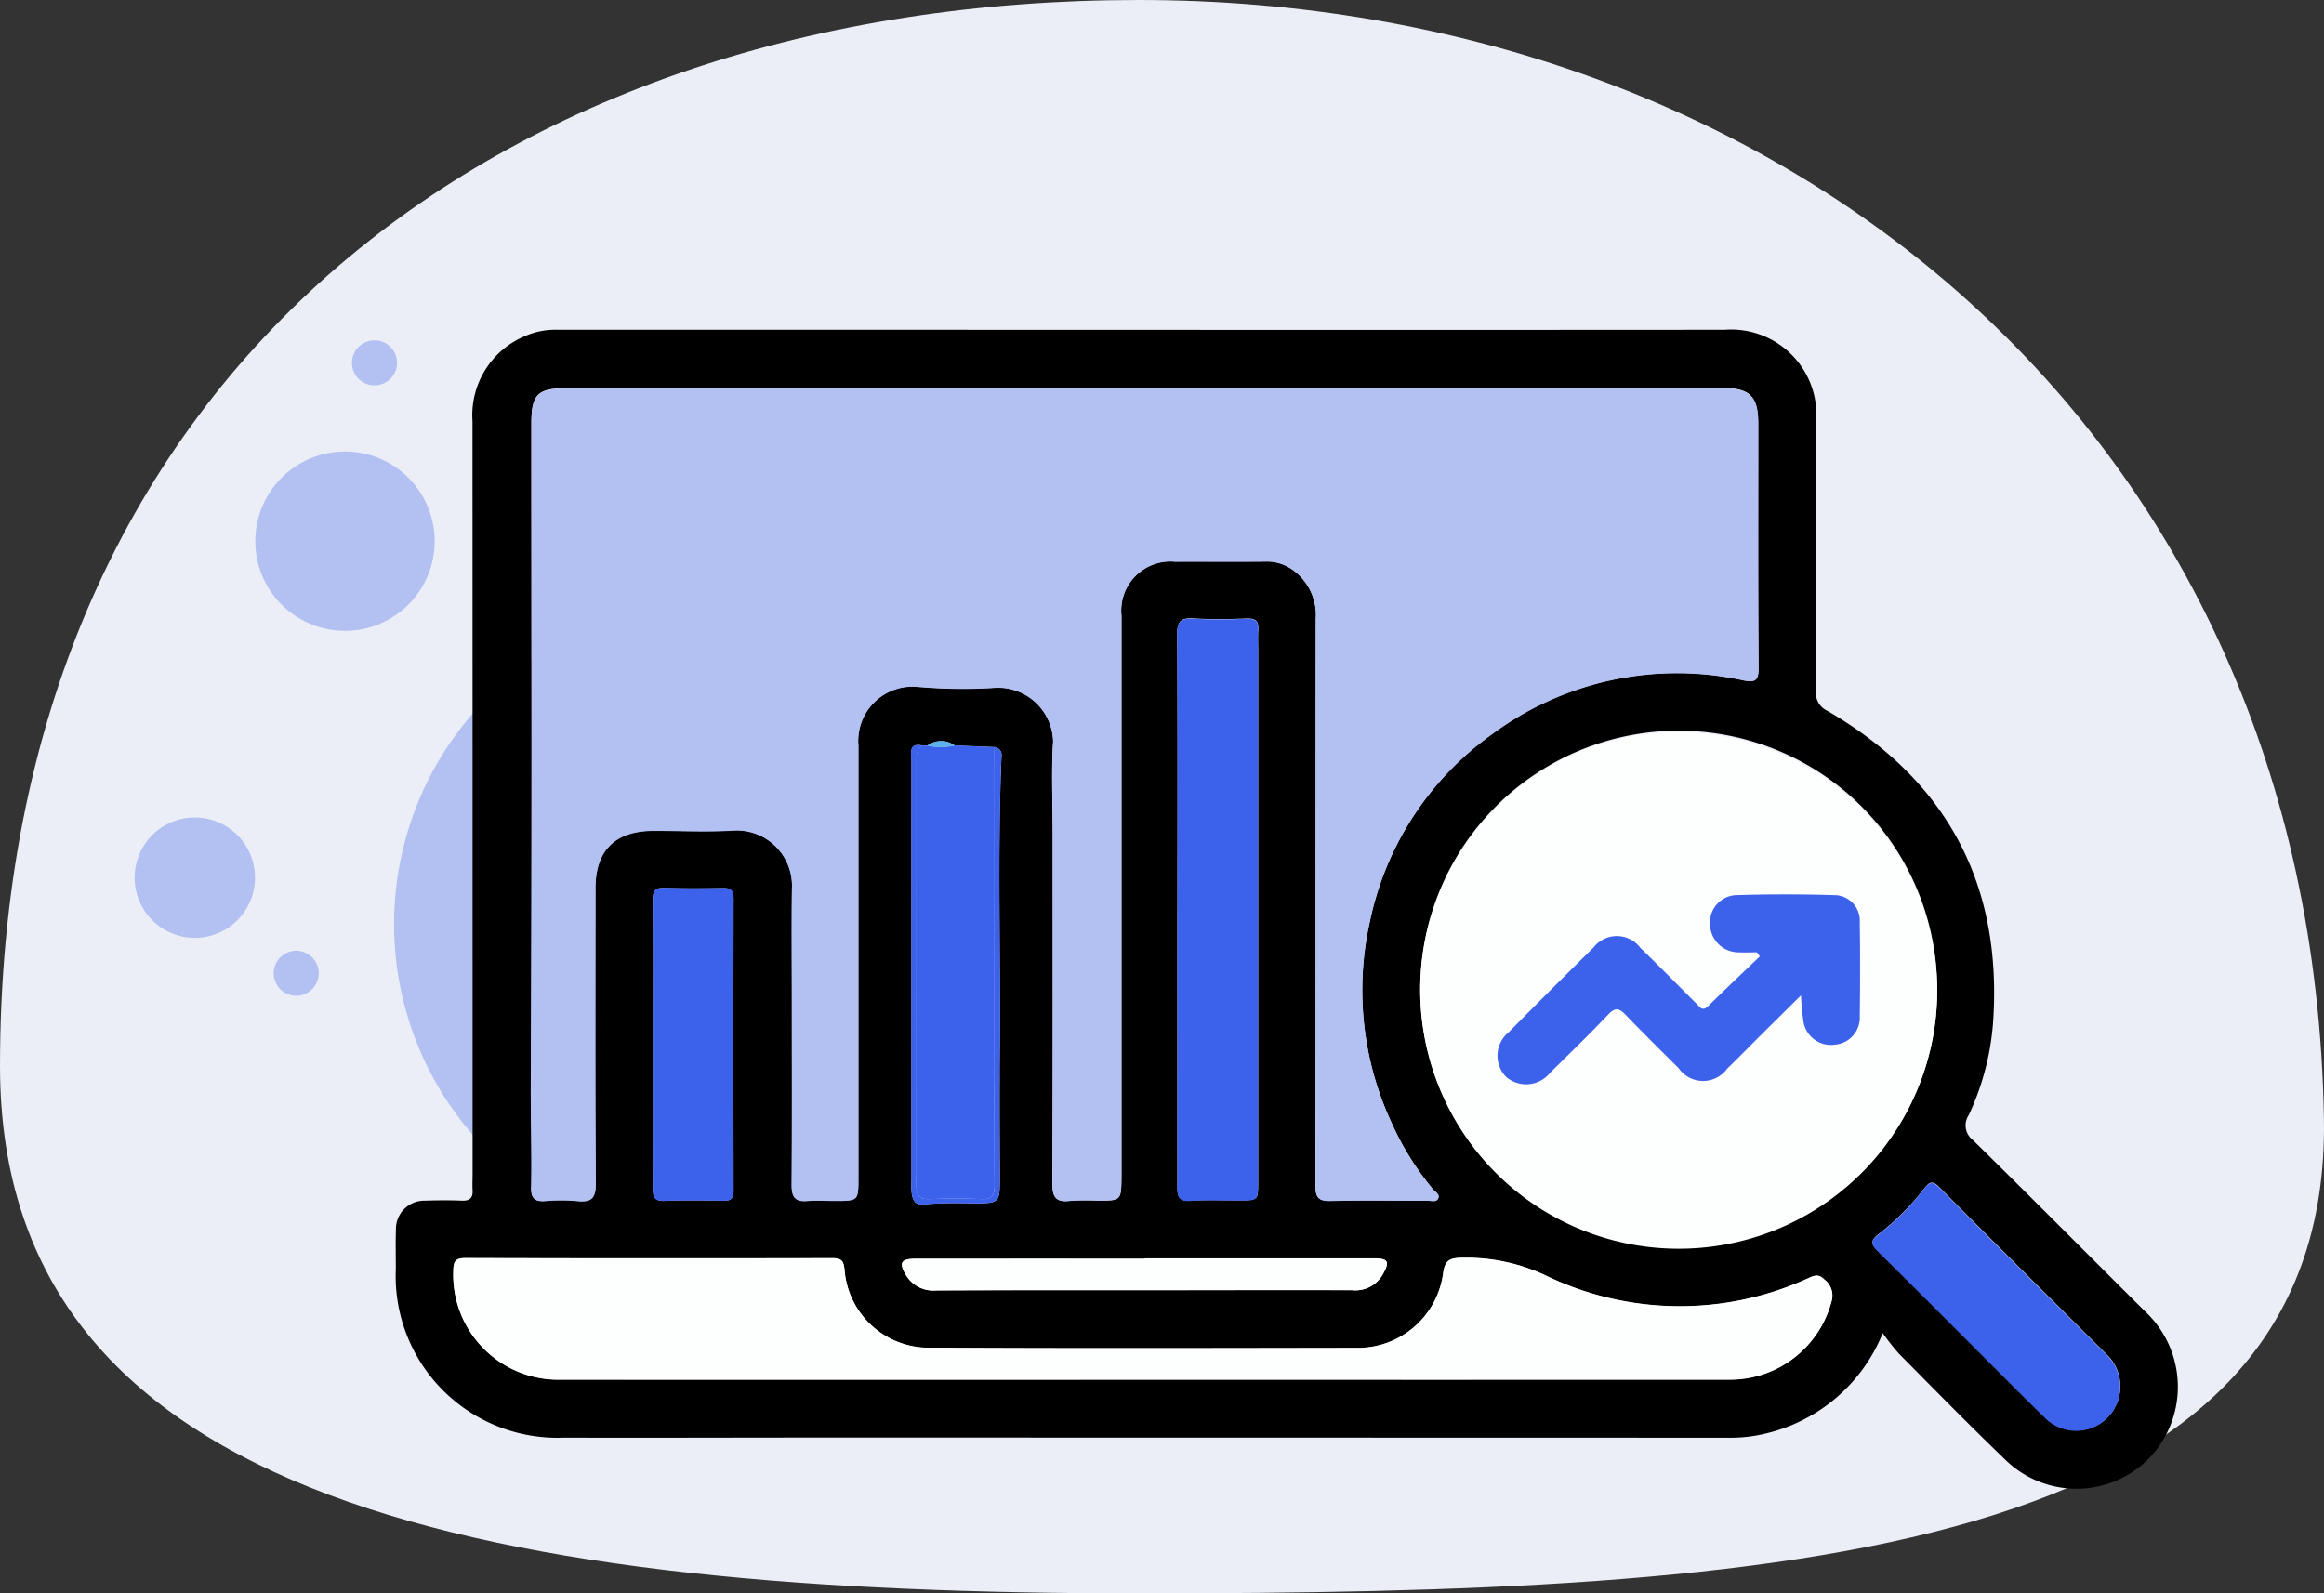 <svg xmlns="http://www.w3.org/2000/svg" xmlns:xlink="http://www.w3.org/1999/xlink" width="135.412" height="92.861" viewBox="0 0 135.412 92.861">
  <rect x="0" y="0" width="135.412" height="92.861" fill="#333333" stroke="none"/>
  <defs>
    <clipPath id="clip-path">
      <rect id="Rettangolo_3992" data-name="Rettangolo 3992" width="135.412" height="92.861" fill="none"/>
    </clipPath>
  </defs>
  <g id="Raggruppa_5549" data-name="Raggruppa 5549" clip-path="url(#clip-path)">
    <path id="Tracciato_3076" data-name="Tracciato 3076" d="M135.408,65.171c.431,25.639-31.663,27.689-69.054,27.689S0,87.775,0,62.132C0,21.949,28.961,0,66.353,0s68.379,24.988,69.054,65.171" fill="#ebeef6"/>
    <path id="Tracciato_3077" data-name="Tracciato 3077" d="M105.482,122.741A18.741,18.741,0,1,1,86.741,104a18.741,18.741,0,0,1,18.741,18.741" transform="translate(-45.038 -68.882)" fill="#b2c1f2"/>
    <path id="Tracciato_3078" data-name="Tracciato 3078" d="M154.923,115.388a9.778,9.778,0,0,1-6.84,5.855,8.537,8.537,0,0,1-2,.239q-26.292-.007-52.584-.01c-5.14,0-10.281.02-15.421.006a9.427,9.427,0,0,1-9.793-9.838c0-.758-.019-1.517.006-2.274a1.656,1.656,0,0,1,1.708-1.7c.7-.023,1.405-.031,2.106,0,.464.019.684-.132.653-.614-.02-.308,0-.618,0-.927q0-21.941-.005-43.882a5,5,0,0,1,3.065-4.968A4.4,4.4,0,0,1,77.7,56.91q22.668,0,45.337.009,11.334,0,22.668-.008a4.972,4.972,0,0,1,5.337,5.374c-.009,5.222.006,10.444-.01,15.666a1.151,1.151,0,0,0,.672,1.172c6.98,4.07,10.223,10.149,9.644,18.218a15.381,15.381,0,0,1-1.417,5.345,1.071,1.071,0,0,0,.244,1.447c3.364,3.306,6.684,6.657,10.028,9.982a6.011,6.011,0,0,1,.263,8.54A5.928,5.928,0,0,1,162,122.7c-2.084-2-4.1-4.069-6.138-6.12a14.046,14.046,0,0,1-.938-1.193M103.169,81.233l-2.329-.1a1.334,1.334,0,0,0-1.573.009l-.287,0c-.83-.186-.65.431-.651.852q-.01,12.332,0,24.663a3.154,3.154,0,0,0,.032.67c.083.379.212.608.741.548a25.216,25.216,0,0,1,2.774-.054c1.611,0,1.6,0,1.6-1.56-.008-2.413-.022-4.826,0-7.239.056-5.747-.14-11.5.1-17.241a.473.473,0,0,0-.4-.551m8.736-20.913H78.2c-1.652,0-2.017.367-2.017,2.032,0,12.831.035,25.662-.037,38.493-.011,2.014.069,4.025.024,6.036-.014.642.2.847.823.8a10.373,10.373,0,0,1,1.852,0c.831.089,1.095-.16,1.088-1.044-.043-5.727-.022-11.455-.02-17.182,0-2.211,1.152-3.349,3.387-3.351,1.573,0,3.151.079,4.718-.02a3.225,3.225,0,0,1,3.345,3.394c-.026,2.162-.006,4.324-.006,6.486,0,3.594.013,7.188-.011,10.781,0,.676.18.995.9.933.53-.046,1.067-.008,1.6-.008,1.389,0,1.389,0,1.389-1.347q0-12.592,0-25.185a3.163,3.163,0,0,1,3.473-3.422,30.712,30.712,0,0,0,4.33.063,3.217,3.217,0,0,1,3.546,3.12c-.113,1.762-.026,3.536-.026,5.305,0,6.822.015,13.645-.019,20.468,0,.826.238,1.1,1.039,1a13.885,13.885,0,0,1,1.6-.012c1.368,0,1.372,0,1.385-1.41,0-.225,0-.449,0-.674q0-16,0-32.008a2.86,2.86,0,0,1,3.109-3.145c1.77-.006,3.54.011,5.309-.008a2.533,2.533,0,0,1,1.507.446,3.235,3.235,0,0,1,1.4,2.885c-.015,11.006,0,22.012-.022,33.018,0,.675.146.931.876.912,1.881-.05,3.764-.01,5.646-.017.212,0,.5.109.621-.114.136-.251-.159-.379-.292-.54a16.783,16.783,0,0,1-2.4-3.844,18.342,18.342,0,0,1-1.274-11.8,17.917,17.917,0,0,1,7.078-10.863,18.1,18.1,0,0,1,14.679-3.158c.693.132.89.016.884-.736-.037-4.744-.018-9.489-.019-14.234,0-1.574-.487-2.062-2.056-2.062H111.906m46.187,34.8a15.061,15.061,0,1,0-14.136,15.266,14.991,14.991,0,0,0,14.136-15.266m-46.2,22.982q17.024,0,34.048,0a6.11,6.11,0,0,0,5.988-4.526,1.169,1.169,0,0,0-.412-1.308c-.382-.4-.7-.166-1.053-.018a17.962,17.962,0,0,1-15.029-.141,10.876,10.876,0,0,0-5.151-1.1c-.694.024-.879.249-.971.884a5.021,5.021,0,0,1-5.077,4.365c-8.231.013-16.462.034-24.693-.012a4.93,4.93,0,0,1-5.114-4.547c-.046-.49-.165-.671-.686-.67q-10.7.021-21.406-.005c-.565,0-.7.188-.7.725a6.116,6.116,0,0,0,6.294,6.354q16.982.01,33.963,0m1.93-27.35v.5q0,7.785,0,15.57c0,.55.037.906.75.858.95-.063,1.908-.019,2.862-.02,1.088,0,1.093,0,1.093-1.08q0-15.486,0-30.97c0-.393-.02-.787.008-1.178.036-.495-.123-.7-.659-.68-1.037.039-2.079.056-3.114-.005-.733-.044-.956.167-.951.926.033,5.358.018,10.716.015,16.074m54.933,27.8a2.5,2.5,0,0,0-.78-1.894c-3.256-3.251-6.521-6.493-9.76-9.761-.412-.416-.582-.3-.886.088a14.949,14.949,0,0,1-2.674,2.668c-.483.367-.4.586-.021.96,2.019,1.988,4.014,4,6.019,6,1.23,1.23,2.452,2.468,3.7,3.683a2.564,2.564,0,0,0,4.405-1.748M83.267,98.5c0,2.807.007,5.614-.006,8.421,0,.491.06.783.674.758,1.149-.046,2.3-.027,3.453-.005.45.008.577-.174.576-.6q-.014-8.5,0-17.009c0-.491-.174-.629-.638-.619-1.123.022-2.247.029-3.369-.011-.569-.021-.706.192-.7.728.023,2.778.01,5.557.009,8.336m28.661,12.535v.018q-6.695,0-13.389,0c-.81,0-.952.232-.545.922a1.851,1.851,0,0,0,1.759.921c4.379-.023,8.758-.013,13.137-.015,3.706,0,7.411-.008,11.117,0a1.83,1.83,0,0,0,1.772-.9c.442-.773.342-.953-.545-.953q-6.653,0-13.306,0" transform="translate(-45.222 -37.693)"/>
    <path id="Tracciato_3079" data-name="Tracciato 3079" d="M127.33,67.008h33.709c1.569,0,2.055.488,2.056,2.062,0,4.745-.018,9.49.019,14.234.006.752-.191.868-.884.735A18.1,18.1,0,0,0,147.551,87.2a17.917,17.917,0,0,0-7.078,10.863,18.343,18.343,0,0,0,1.274,11.8,16.815,16.815,0,0,0,2.4,3.844c.133.161.429.289.292.54-.121.223-.409.113-.621.114-1.882.006-3.765-.033-5.646.017-.729.019-.877-.237-.876-.912.019-11.006.008-22.012.022-33.018a3.236,3.236,0,0,0-1.4-2.885,2.539,2.539,0,0,0-1.507-.446c-1.77.019-3.54,0-5.309.008a2.861,2.861,0,0,0-3.109,3.144q0,16,0,32.008c0,.225,0,.449,0,.674-.013,1.406-.017,1.41-1.385,1.41a13.885,13.885,0,0,0-1.6.011c-.8.093-1.043-.178-1.039-1,.033-6.822.019-13.645.019-20.468,0-1.769-.087-3.543.026-5.3a3.217,3.217,0,0,0-3.546-3.121,30.713,30.713,0,0,1-4.33-.063,3.163,3.163,0,0,0-3.473,3.422q0,12.593,0,25.185c0,1.347,0,1.347-1.388,1.347-.534,0-1.071-.038-1.6.007-.722.062-.907-.257-.9-.933.025-3.593.011-7.187.011-10.781,0-2.162-.019-4.324.006-6.486a3.225,3.225,0,0,0-3.345-3.394c-1.567.1-3.145.018-4.718.02-2.235,0-3.386,1.14-3.387,3.351,0,5.728-.024,11.455.019,17.182.007.885-.257,1.134-1.088,1.044a10.345,10.345,0,0,0-1.852,0c-.619.045-.837-.16-.823-.8.045-2.012-.035-4.023-.024-6.037.073-12.831.037-25.662.037-38.493,0-1.666.365-2.032,2.017-2.032H127.33" transform="translate(-60.646 -44.381)" fill="#b2c1f2"/>
    <path id="Tracciato_3080" data-name="Tracciato 3080" d="M275.173,141.108a15.061,15.061,0,1,1-15.888-14.75,15.137,15.137,0,0,1,15.888,14.75m-10.5-1.925.166.232c-1.006.965-2.022,1.921-3.013,2.9-.331.328-.478.06-.669-.13-1.094-1.09-2.173-2.195-3.283-3.269a1.714,1.714,0,0,0-2.726-.018q-2.491,2.451-4.945,4.941a1.758,1.758,0,0,0-.136,2.609,1.793,1.793,0,0,0,2.552-.253c1.138-1.125,2.287-2.239,3.39-3.4.4-.419.638-.363,1,.015,1.012,1.052,2.05,2.079,3.087,3.106a1.735,1.735,0,0,0,2.84.037c.627-.6,1.233-1.228,1.85-1.842.786-.781,1.573-1.559,2.449-2.428a14.717,14.717,0,0,0,.138,1.491,1.616,1.616,0,0,0,1.814,1.386,1.577,1.577,0,0,0,1.471-1.654c.024-1.824.027-3.65,0-5.474a1.487,1.487,0,0,0-1.438-1.585q-2.9-.092-5.811,0a1.6,1.6,0,0,0-1.475,1.739,1.667,1.667,0,0,0,1.644,1.592c.363.019.728,0,1.092,0" transform="translate(-162.301 -83.682)" fill="#fdfefe"/>
    <path id="Tracciato_3081" data-name="Tracciato 3081" d="M118.479,224.193q-16.982,0-33.963,0a6.115,6.115,0,0,1-6.294-6.354c.006-.537.136-.726.7-.725q10.7.027,21.406.005c.521,0,.64.181.686.671a4.93,4.93,0,0,0,5.114,4.547c8.231.047,16.462.025,24.693.012a5.022,5.022,0,0,0,5.077-4.365c.092-.634.277-.86.971-.884a10.872,10.872,0,0,1,5.151,1.1,17.964,17.964,0,0,0,15.029.141c.357-.148.671-.385,1.053.018a1.169,1.169,0,0,1,.412,1.308,6.108,6.108,0,0,1-5.988,4.526q-17.024.007-34.048,0" transform="translate(-51.808 -143.785)" fill="#fdfefe"/>
    <path id="Tracciato_3082" data-name="Tracciato 3082" d="M203.128,123.773c0-5.358.017-10.716-.017-16.074,0-.759.218-.97.951-.926,1.035.061,2.077.045,3.114.005.537-.02.7.186.659.68-.028.391-.008.785-.008,1.178q0,15.485,0,30.97c0,1.078-.005,1.078-1.093,1.08-.954,0-1.912-.043-2.862.02-.713.048-.752-.308-.75-.858q.018-7.785,0-15.57c0-.168,0-.337,0-.5" transform="translate(-134.526 -70.715)" fill="#3c61eb"/>
    <path id="Tracciato_3083" data-name="Tracciato 3083" d="M158.477,128.661l.287,0a3.416,3.416,0,0,0,1.573-.009l2.329.1q0,5.3-.006,10.609c0,4.968-.009,9.936.01,14.9,0,.6-.127.865-.789.83-.98-.053-1.966-.044-2.947,0-.615.027-.828-.158-.827-.8q.029-12.378.01-24.756c0-.347,0-.68.361-.87" transform="translate(-104.718 -85.208)" fill="#3c61eb"/>
    <path id="Tracciato_3084" data-name="Tracciato 3084" d="M337.526,216.09a2.564,2.564,0,0,1-4.405,1.748c-1.244-1.215-2.466-2.454-3.7-3.683-2-2-4-4.015-6.019-6-.38-.374-.462-.593.021-.959a14.94,14.94,0,0,0,2.674-2.669c.3-.386.474-.5.886-.088,3.239,3.268,6.5,6.51,9.76,9.762a2.492,2.492,0,0,1,.78,1.893" transform="translate(-213.992 -135.229)" fill="#3c61eb"/>
    <path id="Tracciato_3085" data-name="Tracciato 3085" d="M112.652,162.287c0-2.779.013-5.557-.01-8.336,0-.536.132-.749.7-.728,1.122.04,2.247.032,3.369.011.464-.009.639.129.638.619q-.021,8.5,0,17.009c0,.425-.126.607-.576.6-1.151-.022-2.3-.041-3.454.005-.614.025-.677-.267-.674-.758.014-2.807.007-5.614.007-8.42" transform="translate(-74.605 -101.482)" fill="#3c61eb"/>
    <path id="Tracciato_3086" data-name="Tracciato 3086" d="M169.784,217.19q6.653,0,13.306,0c.887,0,.987.18.545.953a1.83,1.83,0,0,1-1.772.9c-3.706-.011-7.411,0-11.117,0-4.379,0-8.758-.008-13.137.015a1.851,1.851,0,0,1-1.759-.921c-.407-.69-.266-.921.545-.922q6.7-.005,13.389,0v-.018" transform="translate(-103.077 -143.85)" fill="#fdfefe"/>
    <path id="Tracciato_3087" data-name="Tracciato 3087" d="M157.9,128.617c-.362.19-.361.523-.361.87q0,12.378-.01,24.756c0,.644.211.829.827.8.981-.043,1.967-.051,2.947,0,.662.035.791-.233.789-.83-.019-4.968-.011-9.936-.01-14.9q0-5.3.006-10.609a.474.474,0,0,1,.4.552c-.237,5.746-.042,11.494-.1,17.242-.023,2.413-.01,4.826,0,7.239.005,1.56.015,1.556-1.6,1.56a25.135,25.135,0,0,0-2.774.054c-.528.06-.657-.168-.741-.547a3.158,3.158,0,0,1-.032-.67q0-12.332,0-24.663c0-.421-.179-1.038.651-.852" transform="translate(-104.137 -85.164)" fill="#3c61eb"/>
    <path id="Tracciato_3088" data-name="Tracciato 3088" d="M161.626,128.155a3.412,3.412,0,0,1-1.573.009,1.333,1.333,0,0,1,1.573-.009" transform="translate(-106.007 -84.713)" fill="#5db2eb"/>
    <path id="Tracciato_3089" data-name="Tracciato 3089" d="M273.513,157.738c-.364,0-.729.016-1.092,0a1.667,1.667,0,0,1-1.644-1.592,1.6,1.6,0,0,1,1.475-1.739q2.9-.089,5.811,0a1.487,1.487,0,0,1,1.438,1.585c.027,1.824.024,3.65,0,5.474a1.577,1.577,0,0,1-1.471,1.654,1.616,1.616,0,0,1-1.814-1.386,14.752,14.752,0,0,1-.138-1.491c-.876.868-1.663,1.647-2.449,2.428-.617.613-1.223,1.238-1.85,1.842a1.735,1.735,0,0,1-2.841-.037c-1.037-1.027-2.075-2.054-3.087-3.106-.364-.378-.6-.435-1-.015-1.1,1.159-2.253,2.273-3.39,3.4a1.793,1.793,0,0,1-2.552.253,1.758,1.758,0,0,1,.136-2.609q2.454-2.488,4.945-4.941a1.714,1.714,0,0,1,2.726.018c1.11,1.074,2.189,2.179,3.283,3.269.19.19.338.457.669.13.991-.98,2.007-1.936,3.013-2.9l-.166-.232" transform="translate(-171.139 -102.237)" fill="#3c61eb"/>
    <path id="Tracciato_3090" data-name="Tracciato 3090" d="M30.244,144.594a3.507,3.507,0,1,1-3.507-3.507,3.507,3.507,0,0,1,3.507,3.507" transform="translate(-15.386 -93.445)" fill="#b2c1f2"/>
    <path id="Tracciato_3091" data-name="Tracciato 3091" d="M49.854,165.4a1.312,1.312,0,1,1-1.312-1.312,1.312,1.312,0,0,1,1.312,1.312" transform="translate(-31.282 -108.679)" fill="#b2c1f2"/>
    <path id="Tracciato_3092" data-name="Tracciato 3092" d="M46.007,87.229a5.225,5.225,0,1,1,7.345-.8,5.225,5.225,0,0,1-7.345.8" transform="translate(-29.178 -51.616)" fill="#b2c1f2"/>
    <path id="Tracciato_3093" data-name="Tracciato 3093" d="M61.222,61.073a1.312,1.312,0,1,1,1.844-.2,1.312,1.312,0,0,1-1.844.2" transform="translate(-40.224 -38.904)" fill="#b2c1f2"/>
  </g>
</svg>
